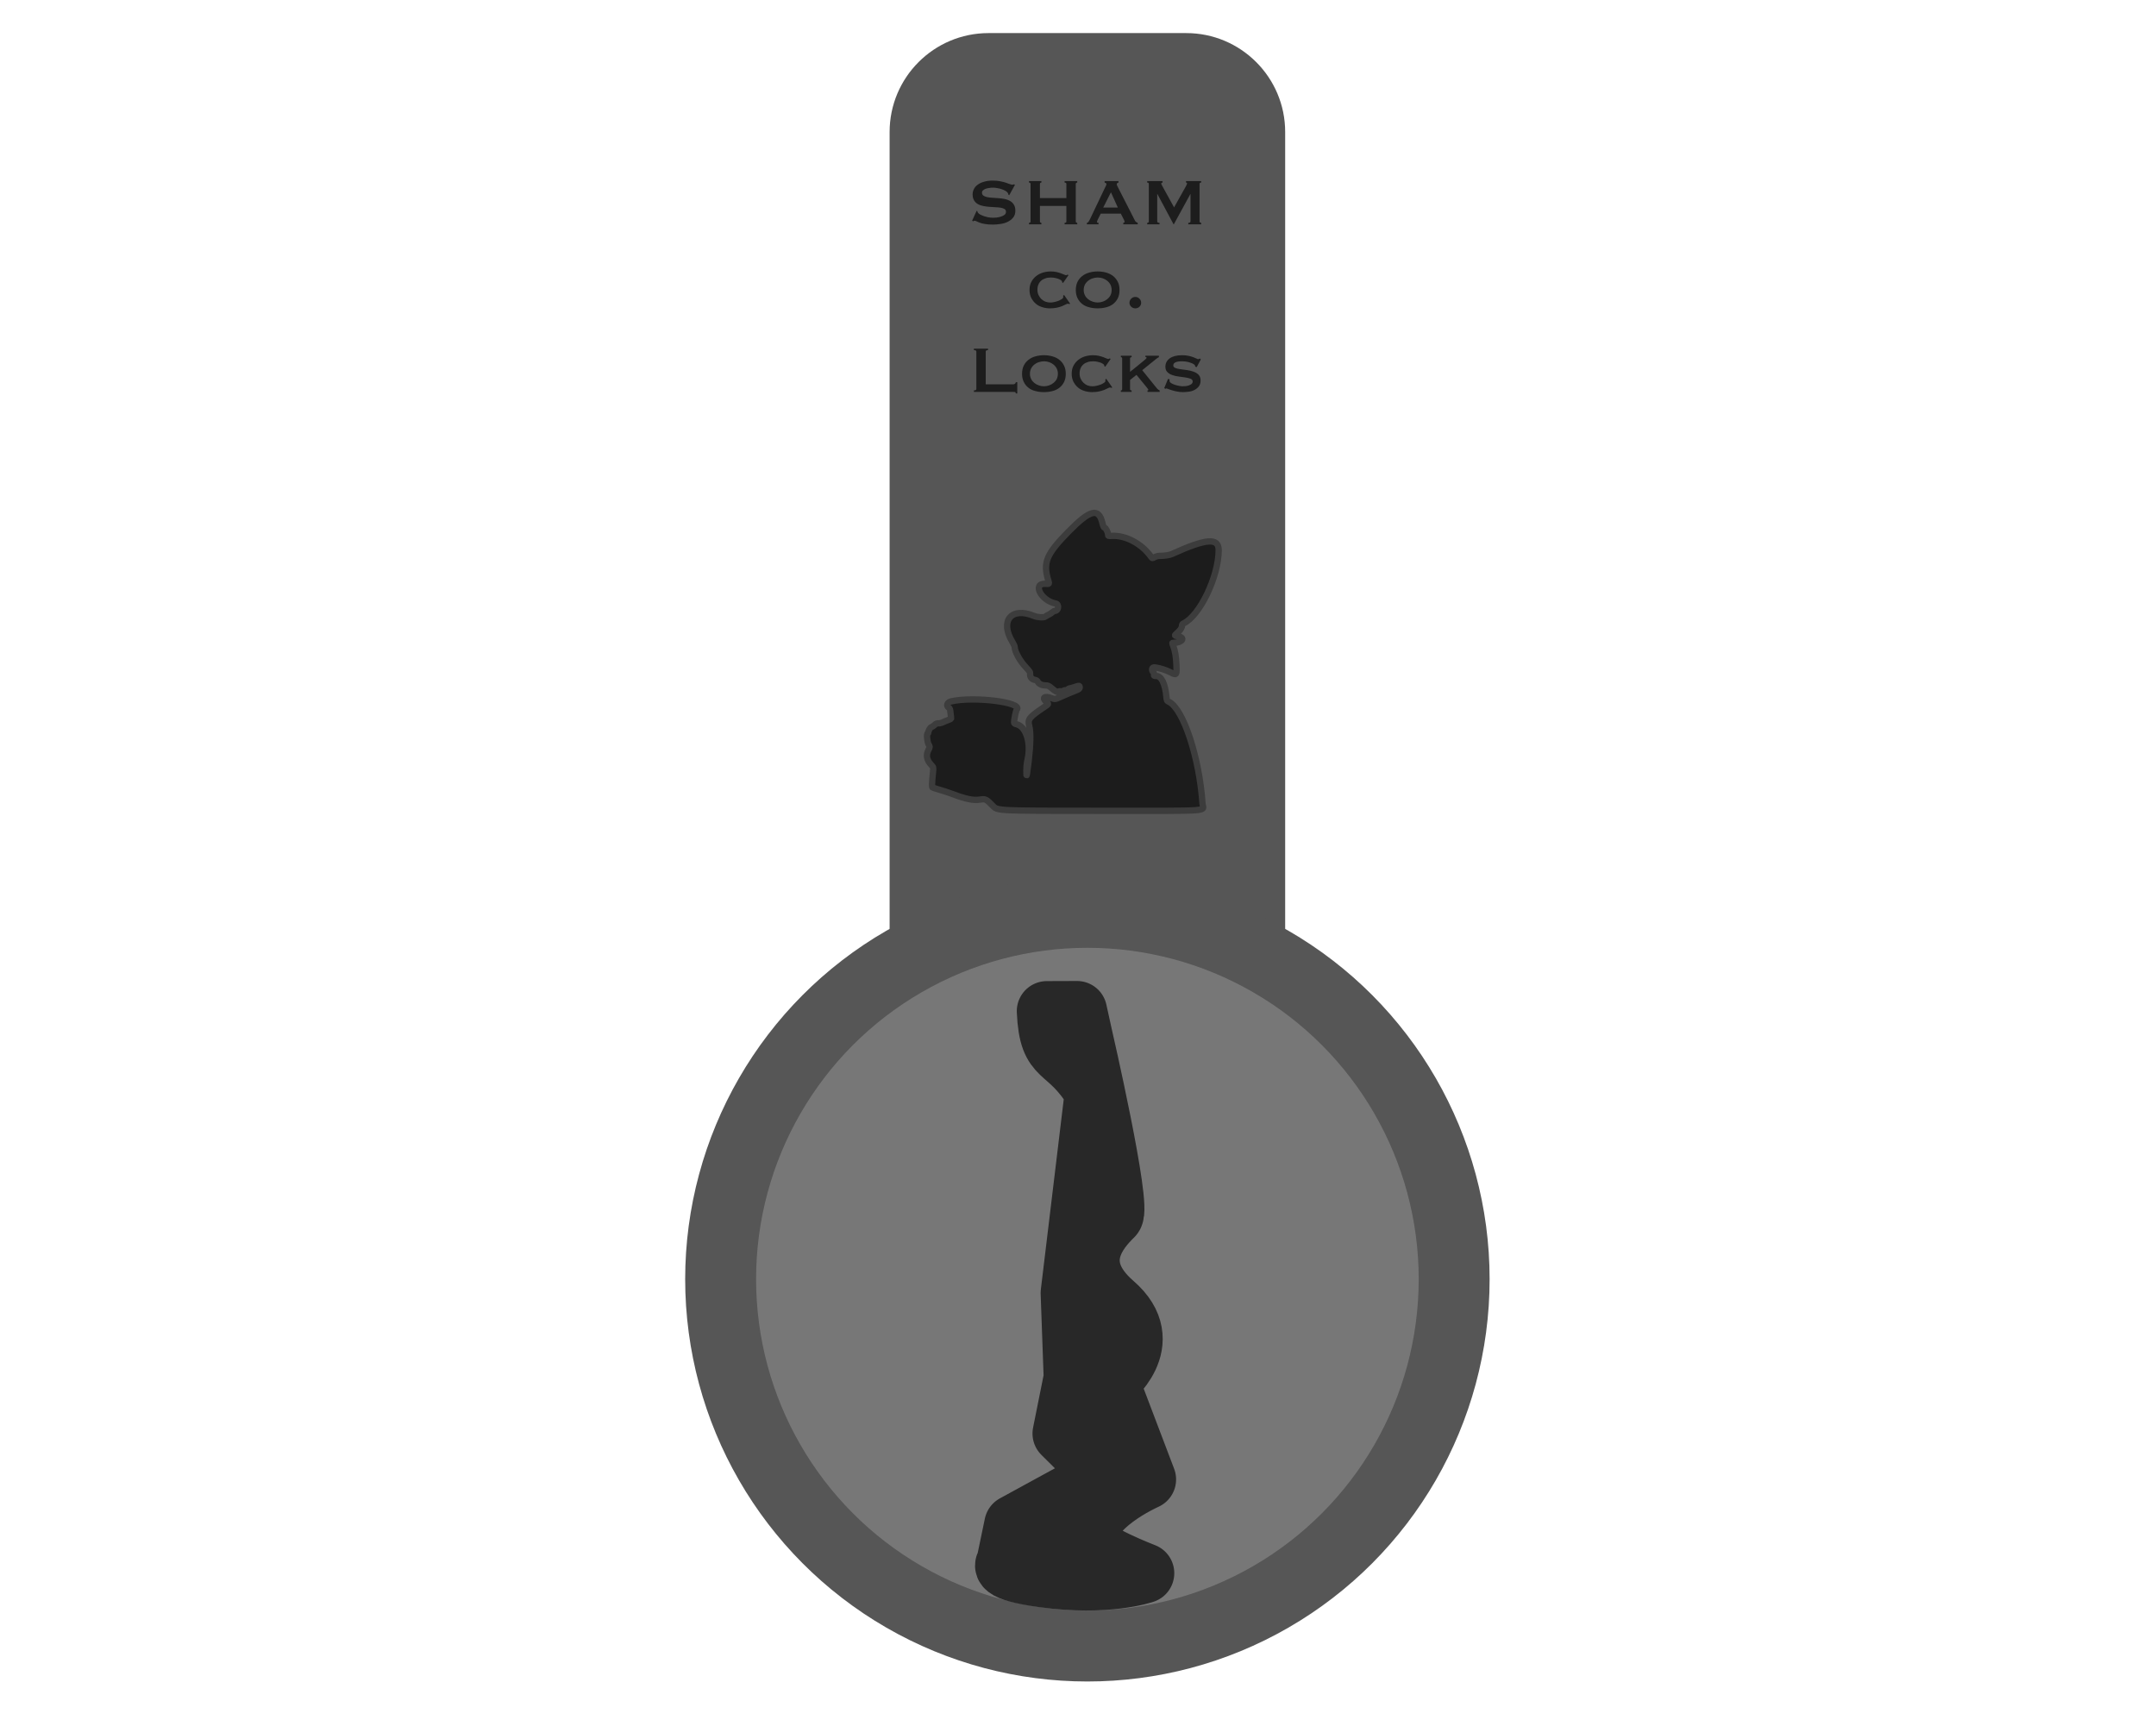 <?xml version="1.0" encoding="UTF-8" standalone="no"?><!DOCTYPE svg PUBLIC "-//W3C//DTD SVG 1.1//EN" "http://www.w3.org/Graphics/SVG/1.1/DTD/svg11.dtd"><svg width="100%" height="100%" viewBox="0 0 341 272" version="1.1" xmlns="http://www.w3.org/2000/svg" xmlns:xlink="http://www.w3.org/1999/xlink" xml:space="preserve" xmlns:serif="http://www.serif.com/" style="fill-rule:evenodd;clip-rule:evenodd;stroke-linecap:round;stroke-linejoin:round;stroke-miterlimit:1;"><rect id="Artboard2" x="0" y="0" width="340.286" height="271.588" style="fill:none;"/><g id="Front-Side" serif:id="Front Side"><path d="M203.267,20.874l0,220.549c0,8.632 -7.008,15.64 -15.64,15.64l-31.282,0c-8.632,0 -15.64,-7.008 -15.64,-15.64l-0,-220.549c-0,-8.633 7.008,-15.641 15.64,-15.641l31.282,-0c8.632,-0 15.64,7.008 15.64,15.641Z" style="fill:#565656;"/><circle cx="171.986" cy="202.276" r="63.616" style="fill:#565656;"/><g id="inside-front" opacity="0.53"><g id="locked"><g id="key-hole-with-plug" serif:id="key hole with plug"><circle cx="171.986" cy="202.276" r="52.399" style="fill:#969696;"/><path d="M172.109,243.722c-0.837,-5.37 9.156,-9.78 9.156,-9.78l-5.884,-15.482c0,-0 7.932,-6.124 0.778,-12.324c-7.288,-6.315 -2.266,-11.73 -0.108,-13.849c1.412,-1.388 -4.861,-28.587 -4.861,-28.587l-0.843,-3.827l-4.779,0.017c0.362,8.201 3.044,5.28 7.598,12.797l-3.826,31.769l0.482,13.408l-1.77,8.819l6.668,6.607l-14.302,7.816l-1.285,6.168c-0,-0 -1.751,1.116 6.008,2.174c10.027,1.367 15.837,-0.682 15.837,-0.682c-0,0 -8.597,-3.298 -8.869,-5.044Z" style="stroke:#000;stroke-width:9.5px;"/></g></g></g></g><g transform="matrix(1,0,0,1,-695.742,-18.253)"><g transform="matrix(13,0,0,13,848.585,53.726)"><path d="M0.125,-0.165l0.01,0.005c0,0.006 0.001,0.011 0.004,0.016c0.005,0.008 0.014,0.016 0.027,0.024c0.014,0.007 0.03,0.014 0.047,0.02c0.018,0.006 0.037,0.011 0.056,0.015c0.019,0.003 0.037,0.005 0.052,0.005c0.011,0 0.026,-0.001 0.044,-0.002c0.018,-0.002 0.036,-0.006 0.053,-0.011c0.017,-0.005 0.032,-0.013 0.045,-0.022c0.013,-0.009 0.019,-0.022 0.019,-0.037c0,-0.015 -0.006,-0.027 -0.017,-0.034c-0.012,-0.007 -0.027,-0.013 -0.046,-0.016c-0.019,-0.003 -0.041,-0.006 -0.066,-0.006c-0.024,-0.001 -0.049,-0.003 -0.074,-0.005c-0.025,-0.002 -0.05,-0.005 -0.074,-0.01c-0.025,-0.005 -0.046,-0.012 -0.065,-0.023c-0.019,-0.011 -0.035,-0.026 -0.046,-0.045c-0.012,-0.019 -0.018,-0.044 -0.018,-0.075c0,-0.021 0.005,-0.041 0.015,-0.061c0.009,-0.02 0.024,-0.038 0.044,-0.053c0.02,-0.015 0.045,-0.028 0.076,-0.037c0.031,-0.01 0.067,-0.015 0.108,-0.015c0.035,0 0.066,0.003 0.092,0.008c0.026,0.005 0.049,0.011 0.068,0.017c0.019,0.006 0.035,0.012 0.048,0.017c0.013,0.005 0.023,0.008 0.032,0.008c0.009,0 0.016,-0.002 0.02,-0.006l0.012,0.008l-0.069,0.125l-0.01,-0.004c-0.001,-0.009 -0.004,-0.017 -0.008,-0.023c-0.005,-0.008 -0.014,-0.016 -0.026,-0.024c-0.013,-0.007 -0.027,-0.014 -0.044,-0.02c-0.017,-0.006 -0.035,-0.011 -0.054,-0.014c-0.019,-0.004 -0.039,-0.006 -0.058,-0.006c-0.015,0 -0.03,0.001 -0.045,0.004c-0.016,0.002 -0.03,0.005 -0.043,0.01c-0.013,0.005 -0.023,0.011 -0.032,0.019c-0.008,0.007 -0.012,0.017 -0.012,0.028c0,0.016 0.006,0.028 0.018,0.036c0.011,0.008 0.026,0.014 0.045,0.018c0.02,0.004 0.041,0.007 0.066,0.008c0.024,0.001 0.049,0.003 0.074,0.005c0.025,0.002 0.05,0.005 0.075,0.01c0.024,0.005 0.045,0.013 0.064,0.024c0.019,0.011 0.035,0.026 0.046,0.045c0.012,0.019 0.018,0.043 0.018,0.073c-0,0.035 -0.009,0.063 -0.028,0.085c-0.018,0.022 -0.041,0.039 -0.068,0.052c-0.027,0.013 -0.057,0.021 -0.088,0.025c-0.032,0.005 -0.062,0.007 -0.089,0.007c-0.038,-0 -0.07,-0.002 -0.096,-0.007c-0.025,-0.004 -0.047,-0.009 -0.064,-0.016c-0.017,-0.006 -0.03,-0.012 -0.04,-0.017c-0.01,-0.005 -0.019,-0.007 -0.026,-0.007c-0.005,-0 -0.009,0.003 -0.013,0.008l-0.014,-0.008l0.055,-0.121Z" style="fill:#1d1d1d;fill-rule:nonzero;"/></g><g transform="matrix(13,0,0,13,857.256,53.726)"><path d="M0.55,-0.49c0,-0.012 -0.007,-0.018 -0.022,-0.018l0,-0.018l0.154,0l0,0.018c-0.005,0 -0.009,0.001 -0.013,0.004c-0.003,0.003 -0.005,0.008 -0.005,0.014l0,0.454c0,0.006 0.002,0.01 0.005,0.013c0.004,0.003 0.008,0.005 0.013,0.005l0,0.018l-0.154,-0l0,-0.018c0.015,-0 0.022,-0.006 0.022,-0.018l0,-0.188l-0.322,-0l-0,0.188c-0,0.006 0.002,0.01 0.005,0.013c0.004,0.003 0.008,0.005 0.013,0.005l-0,0.018l-0.151,-0l-0,-0.018c0.013,-0 0.019,-0.006 0.019,-0.018l-0,-0.454c-0,-0.012 -0.006,-0.018 -0.019,-0.018l-0,-0.018l0.151,0l-0,0.018c-0.005,0 -0.009,0.001 -0.013,0.004c-0.003,0.003 -0.005,0.008 -0.005,0.014l-0,0.17l0.322,-0l0,-0.17Z" style="fill:#1d1d1d;fill-rule:nonzero;"/></g><g transform="matrix(13,0,0,13,867.37,53.726)"><path d="M0.398,-0.204l-0.084,-0.186l-0.094,0.186l0.178,0Zm-0.377,0.186c0.009,-0.001 0.015,-0.006 0.02,-0.013c0.005,-0.007 0.01,-0.016 0.015,-0.025l0.185,-0.389c0.005,-0.009 0.009,-0.017 0.012,-0.024c0.004,-0.007 0.006,-0.014 0.006,-0.019c0,-0.007 -0.002,-0.011 -0.007,-0.014c-0.005,-0.003 -0.01,-0.005 -0.015,-0.006l0,-0.018l0.169,0l0,0.018c-0.005,0.001 -0.009,0.003 -0.014,0.006c-0.005,0.002 -0.007,0.007 -0.007,0.014c0,0.005 0.001,0.011 0.004,0.016c0.002,0.005 0.005,0.012 0.01,0.021l0.208,0.407c0.003,0.007 0.008,0.013 0.014,0.016c0.005,0.003 0.012,0.007 0.019,0.01l0,0.018l-0.176,0l0,-0.018c0.003,0 0.006,-0.001 0.01,-0.003c0.004,-0.002 0.006,-0.005 0.006,-0.009c-0,-0.007 -0.003,-0.015 -0.008,-0.026l-0.038,-0.074l-0.244,0l-0.036,0.071c-0.007,0.014 -0.01,0.024 -0.01,0.03c-0,0.007 0.006,0.011 0.019,0.011l-0,0.018l-0.142,0l-0,-0.018Z" style="fill:#1d1d1d;fill-rule:nonzero;"/></g><g transform="matrix(13,0,0,13,876.041,53.726)"><path d="M0.088,-0.018c0.005,0 0.01,-0.001 0.014,-0.004c0.004,-0.003 0.006,-0.008 0.006,-0.014l0,-0.456c0,-0.006 -0.002,-0.01 -0.006,-0.013c-0.004,-0.002 -0.009,-0.003 -0.014,-0.003l0,-0.018l0.187,0l0,0.018c-0.003,0 -0.007,0.001 -0.011,0.003c-0.003,0.002 -0.005,0.005 -0.005,0.009c0,0.003 0.001,0.008 0.004,0.013c0.003,0.005 0.006,0.011 0.009,0.017l0.143,0.26l0.144,-0.257c0.005,-0.009 0.008,-0.016 0.01,-0.021c0.003,-0.005 0.004,-0.009 0.004,-0.013c0,-0.007 -0.004,-0.011 -0.013,-0.011l0,-0.018l0.185,0l-0,0.018c-0.005,0 -0.01,0.001 -0.014,0.003c-0.004,0.003 -0.006,0.007 -0.006,0.013l-0,0.456c-0,0.006 0.002,0.01 0.006,0.013c0.004,0.003 0.009,0.005 0.014,0.005l-0,0.018l-0.157,-0l-0,-0.018c0.018,-0 0.027,-0.006 0.027,-0.018l-0,-0.332l-0.002,0l-0.201,0.368l-0.003,-0l-0.197,-0.369l-0.002,0l-0,0.333c-0,0.012 0.009,0.018 0.028,0.018l-0,0.018l-0.15,-0l-0,-0.018Z" style="fill:#1d1d1d;fill-rule:nonzero;"/></g><g transform="matrix(13,0,0,13,858.16,66.973)"><path d="M0.429,-0.314c0,-0.001 -0,-0.003 -0.001,-0.004c0,-0.001 0,-0.003 0,-0.005c0,-0.003 -0.003,-0.008 -0.01,-0.014c-0.007,-0.005 -0.016,-0.011 -0.028,-0.016c-0.013,-0.005 -0.027,-0.01 -0.044,-0.013c-0.017,-0.004 -0.035,-0.006 -0.055,-0.006c-0.024,0 -0.046,0.003 -0.065,0.01c-0.02,0.006 -0.037,0.015 -0.052,0.028c-0.015,0.013 -0.026,0.028 -0.034,0.047c-0.008,0.019 -0.012,0.04 -0.012,0.064c0,0.024 0.005,0.046 0.014,0.065c0.009,0.019 0.02,0.035 0.035,0.049c0.015,0.013 0.031,0.024 0.05,0.031c0.019,0.007 0.038,0.01 0.057,0.01c0.018,0 0.036,-0.002 0.055,-0.007c0.019,-0.005 0.036,-0.01 0.051,-0.016c0.015,-0.007 0.028,-0.014 0.038,-0.021c0.009,-0.007 0.014,-0.014 0.014,-0.02l0,-0.008c0,-0.004 -0,-0.007 -0.001,-0.01l0.011,-0.01l0.074,0.106l-0.01,0.005c-0.008,-0.003 -0.014,-0.005 -0.017,-0.005c-0.005,0 -0.014,0.003 -0.026,0.009c-0.012,0.006 -0.027,0.013 -0.045,0.021c-0.019,0.007 -0.04,0.014 -0.064,0.019c-0.025,0.005 -0.052,0.008 -0.082,0.008c-0.031,0 -0.061,-0.004 -0.091,-0.013c-0.03,-0.009 -0.057,-0.022 -0.08,-0.041c-0.023,-0.019 -0.042,-0.043 -0.057,-0.071c-0.015,-0.029 -0.022,-0.062 -0.022,-0.099c0,-0.037 0.007,-0.07 0.022,-0.098c0.015,-0.028 0.034,-0.051 0.058,-0.07c0.024,-0.019 0.052,-0.034 0.083,-0.043c0.031,-0.009 0.062,-0.014 0.095,-0.014c0.025,0 0.049,0.002 0.07,0.007c0.021,0.005 0.039,0.01 0.055,0.016c0.016,0.006 0.029,0.011 0.04,0.016c0.011,0.005 0.018,0.007 0.023,0.007c0.003,-0 0.006,-0.001 0.009,-0.003c0.002,-0.002 0.004,-0.004 0.007,-0.005l0.012,0.007l-0.066,0.095l-0.011,-0.008Z" style="fill:#1d1d1d;fill-rule:nonzero;"/></g><g transform="matrix(13,0,0,13,865.388,66.973)"><path d="M0.305,-0.372c-0.021,-0 -0.042,0.004 -0.063,0.011c-0.02,0.006 -0.038,0.016 -0.054,0.029c-0.016,0.013 -0.029,0.029 -0.039,0.048c-0.009,0.019 -0.014,0.04 -0.014,0.064c0,0.024 0.005,0.045 0.015,0.064c0.009,0.019 0.022,0.034 0.038,0.047c0.016,0.013 0.034,0.023 0.055,0.03c0.02,0.007 0.041,0.011 0.062,0.011c0.021,-0 0.042,-0.004 0.063,-0.011c0.02,-0.007 0.038,-0.017 0.054,-0.03c0.016,-0.013 0.029,-0.028 0.039,-0.047c0.009,-0.019 0.014,-0.04 0.014,-0.064c0,-0.024 -0.005,-0.045 -0.014,-0.064c-0.01,-0.019 -0.023,-0.035 -0.039,-0.048c-0.016,-0.013 -0.034,-0.023 -0.054,-0.03c-0.021,-0.007 -0.042,-0.01 -0.063,-0.01Zm0,-0.074c0.037,0 0.071,0.005 0.104,0.014c0.032,0.009 0.06,0.023 0.084,0.042c0.024,0.019 0.043,0.042 0.057,0.071c0.014,0.028 0.021,0.061 0.021,0.099c0,0.038 -0.007,0.071 -0.021,0.1c-0.014,0.028 -0.033,0.051 -0.057,0.07c-0.024,0.019 -0.052,0.032 -0.084,0.04c-0.033,0.009 -0.067,0.013 -0.104,0.013c-0.037,-0 -0.071,-0.004 -0.103,-0.013c-0.033,-0.008 -0.061,-0.021 -0.085,-0.04c-0.024,-0.019 -0.043,-0.042 -0.057,-0.071c-0.014,-0.028 -0.021,-0.061 -0.021,-0.099c0,-0.038 0.007,-0.071 0.021,-0.1c0.014,-0.028 0.033,-0.051 0.057,-0.07c0.024,-0.019 0.052,-0.033 0.085,-0.042c0.032,-0.009 0.066,-0.014 0.103,-0.014Z" style="fill:#1d1d1d;fill-rule:nonzero;"/></g><g transform="matrix(13,0,0,13,873.331,66.973)"><path d="M0.081,-0.065c0,-0.019 0.007,-0.036 0.021,-0.05c0.014,-0.014 0.031,-0.021 0.05,-0.021c0.019,0 0.036,0.007 0.05,0.021c0.014,0.014 0.021,0.031 0.021,0.05c0,0.019 -0.007,0.036 -0.021,0.049c-0.014,0.013 -0.031,0.019 -0.05,0.019c-0.019,0 -0.036,-0.006 -0.05,-0.02c-0.014,-0.013 -0.021,-0.029 -0.021,-0.048Z" style="fill:#1d1d1d;fill-rule:nonzero;"/></g><g transform="matrix(13,0,0,13,848.943,80.22)"><path d="M0.574,0.019c0,-0.01 -0.003,-0.016 -0.01,-0.017c-0.006,-0.001 -0.014,-0.002 -0.024,-0.002l-0.476,0l0,-0.018c0.02,0 0.03,-0.006 0.03,-0.018l0,-0.454c0,-0.012 -0.01,-0.018 -0.03,-0.018l0,-0.018l0.172,0l0,0.018c-0.019,0 -0.028,0.006 -0.028,0.018l0,0.398l0.332,-0c0.01,-0 0.018,-0.002 0.024,-0.007c0.007,-0.005 0.01,-0.011 0.01,-0.019l0.018,-0l-0,0.137l-0.018,-0Z" style="fill:#1d1d1d;fill-rule:nonzero;"/></g><g transform="matrix(13,0,0,13,856.886,80.22)"><path d="M0.305,-0.372c-0.021,-0 -0.042,0.004 -0.063,0.011c-0.02,0.006 -0.038,0.016 -0.054,0.029c-0.016,0.013 -0.029,0.029 -0.039,0.048c-0.009,0.019 -0.014,0.04 -0.014,0.064c0,0.024 0.005,0.045 0.015,0.064c0.009,0.019 0.022,0.034 0.038,0.047c0.016,0.013 0.034,0.023 0.055,0.03c0.02,0.007 0.041,0.011 0.062,0.011c0.021,-0 0.042,-0.004 0.063,-0.011c0.02,-0.007 0.038,-0.017 0.054,-0.03c0.016,-0.013 0.029,-0.028 0.039,-0.047c0.009,-0.019 0.014,-0.04 0.014,-0.064c0,-0.024 -0.005,-0.045 -0.014,-0.064c-0.01,-0.019 -0.023,-0.035 -0.039,-0.048c-0.016,-0.013 -0.034,-0.023 -0.054,-0.03c-0.021,-0.007 -0.042,-0.01 -0.063,-0.01Zm0,-0.074c0.037,0 0.071,0.005 0.104,0.014c0.032,0.009 0.06,0.023 0.084,0.042c0.024,0.019 0.043,0.042 0.057,0.071c0.014,0.028 0.021,0.061 0.021,0.099c0,0.038 -0.007,0.071 -0.021,0.1c-0.014,0.028 -0.033,0.051 -0.057,0.07c-0.024,0.019 -0.052,0.032 -0.084,0.04c-0.033,0.009 -0.067,0.013 -0.104,0.013c-0.037,-0 -0.071,-0.004 -0.103,-0.013c-0.033,-0.008 -0.061,-0.021 -0.085,-0.04c-0.024,-0.019 -0.043,-0.042 -0.057,-0.071c-0.014,-0.028 -0.021,-0.061 -0.021,-0.099c0,-0.038 0.007,-0.071 0.021,-0.1c0.014,-0.028 0.033,-0.051 0.057,-0.07c0.024,-0.019 0.052,-0.033 0.085,-0.042c0.032,-0.009 0.066,-0.014 0.103,-0.014Z" style="fill:#1d1d1d;fill-rule:nonzero;"/></g><g transform="matrix(13,0,0,13,864.829,80.22)"><path d="M0.429,-0.314c0,-0.001 -0,-0.003 -0.001,-0.004c0,-0.001 0,-0.003 0,-0.005c0,-0.003 -0.003,-0.008 -0.01,-0.014c-0.007,-0.005 -0.016,-0.011 -0.028,-0.016c-0.013,-0.005 -0.027,-0.01 -0.044,-0.013c-0.017,-0.004 -0.035,-0.006 -0.055,-0.006c-0.024,0 -0.046,0.003 -0.065,0.01c-0.02,0.006 -0.037,0.015 -0.052,0.028c-0.015,0.013 -0.026,0.028 -0.034,0.047c-0.008,0.019 -0.012,0.04 -0.012,0.064c0,0.024 0.005,0.046 0.014,0.065c0.009,0.019 0.02,0.035 0.035,0.049c0.015,0.013 0.031,0.024 0.05,0.031c0.019,0.007 0.038,0.01 0.057,0.01c0.018,0 0.036,-0.002 0.055,-0.007c0.019,-0.005 0.036,-0.01 0.051,-0.016c0.015,-0.007 0.028,-0.014 0.038,-0.021c0.009,-0.007 0.014,-0.014 0.014,-0.02l0,-0.008c0,-0.004 -0,-0.007 -0.001,-0.01l0.011,-0.01l0.074,0.106l-0.01,0.005c-0.008,-0.003 -0.014,-0.005 -0.017,-0.005c-0.005,0 -0.014,0.003 -0.026,0.009c-0.012,0.006 -0.027,0.013 -0.045,0.021c-0.019,0.007 -0.04,0.014 -0.064,0.019c-0.025,0.005 -0.052,0.008 -0.082,0.008c-0.031,0 -0.061,-0.004 -0.091,-0.013c-0.03,-0.009 -0.057,-0.022 -0.08,-0.041c-0.023,-0.019 -0.042,-0.043 -0.057,-0.071c-0.015,-0.029 -0.022,-0.062 -0.022,-0.099c0,-0.037 0.007,-0.07 0.022,-0.098c0.015,-0.028 0.034,-0.051 0.058,-0.07c0.024,-0.019 0.052,-0.034 0.083,-0.043c0.031,-0.009 0.062,-0.014 0.095,-0.014c0.025,0 0.049,0.002 0.07,0.007c0.021,0.005 0.039,0.01 0.055,0.016c0.016,0.006 0.029,0.011 0.04,0.016c0.011,0.005 0.018,0.007 0.023,0.007c0.003,-0 0.006,-0.001 0.009,-0.003c0.002,-0.002 0.004,-0.004 0.007,-0.005l0.012,0.007l-0.066,0.095l-0.011,-0.008Z" style="fill:#1d1d1d;fill-rule:nonzero;"/></g><g transform="matrix(13,0,0,13,872.057,80.22)"><path d="M0.186,-0.033c0,0.01 0.006,0.015 0.019,0.015l0,0.018l-0.131,-0l0,-0.018c0.011,0 0.016,-0.005 0.016,-0.015l0,-0.374c0,-0.01 -0.005,-0.015 -0.016,-0.015l0,-0.018l0.131,0l0,0.018c-0.013,0 -0.019,0.005 -0.019,0.015l0,0.163c0.023,-0.019 0.046,-0.038 0.07,-0.056c0.024,-0.019 0.046,-0.037 0.065,-0.053c0.019,-0.016 0.035,-0.029 0.048,-0.04c0.013,-0.012 0.019,-0.018 0.019,-0.021c0,-0.003 -0.002,-0.006 -0.006,-0.008c-0.003,-0.002 -0.007,-0.003 -0.01,-0.003l0,-0.015l0.165,0l0,0.018c-0.008,0.003 -0.02,0.01 -0.036,0.023l-0.167,0.135l0.158,0.196c0.008,0.01 0.017,0.02 0.026,0.031c0.009,0.01 0.019,0.016 0.028,0.019l0,0.018l-0.148,0l0,-0.018c0.007,0 0.011,-0.002 0.011,-0.006c0,-0.003 -0.002,-0.006 -0.005,-0.011c-0.003,-0.005 -0.008,-0.012 -0.017,-0.022l-0.123,-0.15l-0.078,0.062l0,0.112Z" style="fill:#1d1d1d;fill-rule:nonzero;"/></g><g transform="matrix(13,0,0,13,879.285,80.22)"><path d="M0.111,-0.153c0,0.003 -0.001,0.015 -0.001,0.018c0,0.01 0.006,0.019 0.019,0.028c0.013,0.008 0.028,0.015 0.046,0.021c0.017,0.005 0.035,0.01 0.053,0.013c0.017,0.003 0.031,0.005 0.041,0.005c0.009,0 0.021,-0.001 0.035,-0.002c0.013,-0.001 0.027,-0.004 0.04,-0.008c0.013,-0.005 0.025,-0.011 0.034,-0.018c0.009,-0.008 0.014,-0.018 0.014,-0.031c0,-0.015 -0.008,-0.025 -0.024,-0.032c-0.017,-0.007 -0.037,-0.012 -0.062,-0.016c-0.025,-0.003 -0.051,-0.007 -0.08,-0.011c-0.029,-0.003 -0.055,-0.009 -0.08,-0.018c-0.025,-0.008 -0.045,-0.02 -0.061,-0.036c-0.017,-0.015 -0.025,-0.037 -0.025,-0.066c0,-0.043 0.018,-0.077 0.053,-0.102c0.035,-0.025 0.085,-0.038 0.149,-0.038c0.031,0 0.058,0.003 0.081,0.008c0.022,0.005 0.041,0.01 0.056,0.016c0.015,0.006 0.028,0.011 0.038,0.016c0.009,0.005 0.016,0.008 0.021,0.008c0.005,0 0.009,-0.001 0.012,-0.003c0.003,-0.001 0.006,-0.003 0.01,-0.005l0.011,0.011l-0.05,0.094l-0.018,-0.006c-0.001,-0.004 -0.001,-0.008 -0.002,-0.012c-0.001,-0.004 -0.004,-0.008 -0.009,-0.012c-0.013,-0.011 -0.034,-0.021 -0.062,-0.029c-0.028,-0.008 -0.059,-0.012 -0.094,-0.012c-0.013,-0 -0.026,0.001 -0.038,0.003c-0.012,0.001 -0.023,0.004 -0.032,0.008c-0.009,0.004 -0.017,0.009 -0.022,0.015c-0.005,0.007 -0.008,0.015 -0.008,0.024c0,0.015 0.008,0.025 0.025,0.031c0.016,0.007 0.036,0.012 0.061,0.015c0.025,0.004 0.051,0.008 0.08,0.011c0.029,0.004 0.055,0.01 0.08,0.019c0.025,0.009 0.045,0.021 0.062,0.038c0.016,0.017 0.024,0.04 0.024,0.069c0,0.029 -0.007,0.053 -0.021,0.072c-0.015,0.019 -0.033,0.033 -0.054,0.044c-0.021,0.011 -0.045,0.018 -0.07,0.021c-0.026,0.003 -0.05,0.005 -0.073,0.005c-0.023,-0 -0.045,-0.002 -0.067,-0.007c-0.023,-0.004 -0.043,-0.009 -0.061,-0.015c-0.019,-0.005 -0.034,-0.011 -0.047,-0.016c-0.013,-0.005 -0.02,-0.007 -0.023,-0.007c-0.005,-0 -0.009,0.002 -0.012,0.006l-0.014,-0.01l0.046,-0.112l0.019,0.005Z" style="fill:#1d1d1d;fill-rule:nonzero;"/></g></g><path d="M157.057,127.458c-1.074,-1.101 -1.18,-1.154 -2.047,-1.022c-1.087,0.164 -2.175,-0.056 -4.395,-0.89c-0.514,-0.193 -1.401,-0.486 -1.971,-0.65c-0.57,-0.165 -1.088,-0.333 -1.153,-0.372c-0.119,-0.074 -0.101,-0.644 0.076,-2.438c0.075,-0.748 0.075,-0.748 -0.272,-1.122c-0.75,-0.81 -0.884,-1.57 -0.427,-2.428c0.227,-0.428 0.227,-0.428 0.001,-0.824c-0.239,-0.418 -0.342,-1.752 -0.135,-1.752c0.051,0 0.093,-0.067 0.093,-0.149c0,-0.279 0.298,-0.779 0.5,-0.84c0.111,-0.033 0.332,-0.183 0.491,-0.334c0.218,-0.208 0.367,-0.27 0.608,-0.255c0.175,0.011 0.487,-0.065 0.693,-0.169c0.205,-0.103 0.595,-0.267 0.865,-0.362c0.355,-0.124 0.48,-0.213 0.451,-0.318c-0.022,-0.08 -0.068,-0.448 -0.103,-0.818c-0.053,-0.57 -0.097,-0.696 -0.287,-0.82c-0.444,-0.291 -0.227,-0.847 0.386,-0.987c3.613,-0.829 11.426,0.154 10.383,1.307c-0.127,0.14 -0.425,1.55 -0.425,2.01c-0,0.165 0.085,0.226 0.454,0.32c1.444,0.37 2.251,2.972 1.698,5.484c-0.178,0.808 -0.223,1.362 -0.194,2.377c0.014,0.523 0.099,0.027 0.34,-2.003c0.326,-2.733 0.356,-4.649 0.091,-5.639c-0.271,-1.014 0.014,-1.373 2.329,-2.924c0.776,-0.52 0.776,-0.52 0.408,-0.829c-0.78,-0.655 -0.329,-1.03 0.759,-0.629c0.6,0.221 0.6,0.221 1.73,-0.294c0.621,-0.282 1.487,-0.646 1.924,-0.808c0.786,-0.291 0.934,-0.429 0.808,-0.757c-0.041,-0.107 -0.172,-0.089 -0.726,0.1c-0.371,0.126 -0.747,0.229 -0.834,0.229c-0.088,0 -0.212,0.063 -0.276,0.14c-0.064,0.078 -0.238,0.141 -0.386,0.141c-0.148,-0 -0.269,0.045 -0.269,0.1c0,0.06 -0.151,0.09 -0.37,0.074c-0.203,-0.014 -0.4,0.003 -0.436,0.04c-0.16,0.159 -0.447,0.032 -1.014,-0.448c-0.541,-0.46 -0.651,-0.515 -1.033,-0.515c-0.568,0 -1.044,-0.211 -1.238,-0.548c-0.115,-0.202 -0.25,-0.29 -0.505,-0.331c-0.462,-0.074 -0.755,-0.442 -0.722,-0.906c0.023,-0.313 -0.041,-0.413 -0.729,-1.149c-0.928,-0.992 -1.716,-2.444 -1.716,-3.164c0,-0.098 -0.169,-0.46 -0.377,-0.804c-2.014,-3.339 -0.126,-5.573 3.449,-4.08c0.528,0.221 1.575,0.283 1.772,0.105c0.09,-0.081 0.332,-0.225 0.537,-0.317c0.206,-0.093 0.468,-0.264 0.583,-0.38c0.115,-0.115 0.304,-0.211 0.42,-0.213c0.574,-0.008 0.677,-1.055 0.114,-1.161c-2.332,-0.437 -3.78,-3.261 -1.602,-3.122c0.593,0.038 0.593,0.038 0.423,-0.527c-0.866,-2.857 -0.317,-4.16 3.294,-7.82c3.36,-3.405 4.681,-3.716 5.273,-1.241c0.119,0.501 0.205,0.681 0.34,0.716c0.202,0.053 0.547,0.738 0.55,1.093c0.001,0.229 0.014,0.233 0.633,0.201c2.163,-0.111 4.683,1.237 6.158,3.293c0.192,0.268 0.192,0.268 0.586,0.067c0.217,-0.111 0.551,-0.2 0.742,-0.197c0.756,0.009 1.584,-0.115 1.984,-0.297c5.398,-2.454 7.39,-2.62 7.388,-0.615c-0.004,4.194 -3.004,10.425 -5.588,11.605c-0.133,0.06 -0.21,0.178 -0.21,0.319c-0,0.353 -0.237,0.723 -0.755,1.175c-0.478,0.419 -0.478,0.419 0.109,0.522c1.246,0.22 0.677,1.042 -0.721,1.042c-0.205,0 -0.205,0 -0.024,0.478c0.293,0.771 0.452,1.7 0.505,2.952c0.073,1.713 0.041,1.752 -0.988,1.206c-0.61,-0.324 -1.648,-0.647 -2.434,-0.757c-0.459,-0.065 -0.575,0.398 -0.206,0.818c0.078,0.088 0.119,0.246 0.092,0.351c-0.044,0.169 -0.006,0.19 0.341,0.19c0.817,-0 1.403,1.189 1.607,3.26c0.064,0.647 0.075,0.669 0.405,0.83c2.269,1.11 4.803,8.774 5.308,16.056c0.092,1.329 2.182,1.178 -16.339,1.178c-16.058,0 -16.058,0 -16.794,-0.754Z" style="fill:#1c1c1c;fill-rule:nonzero;stroke:#3c3c3c;stroke-width:1px;stroke-linecap:butt;stroke-miterlimit:2;"/><g id="Titles"></g></svg>